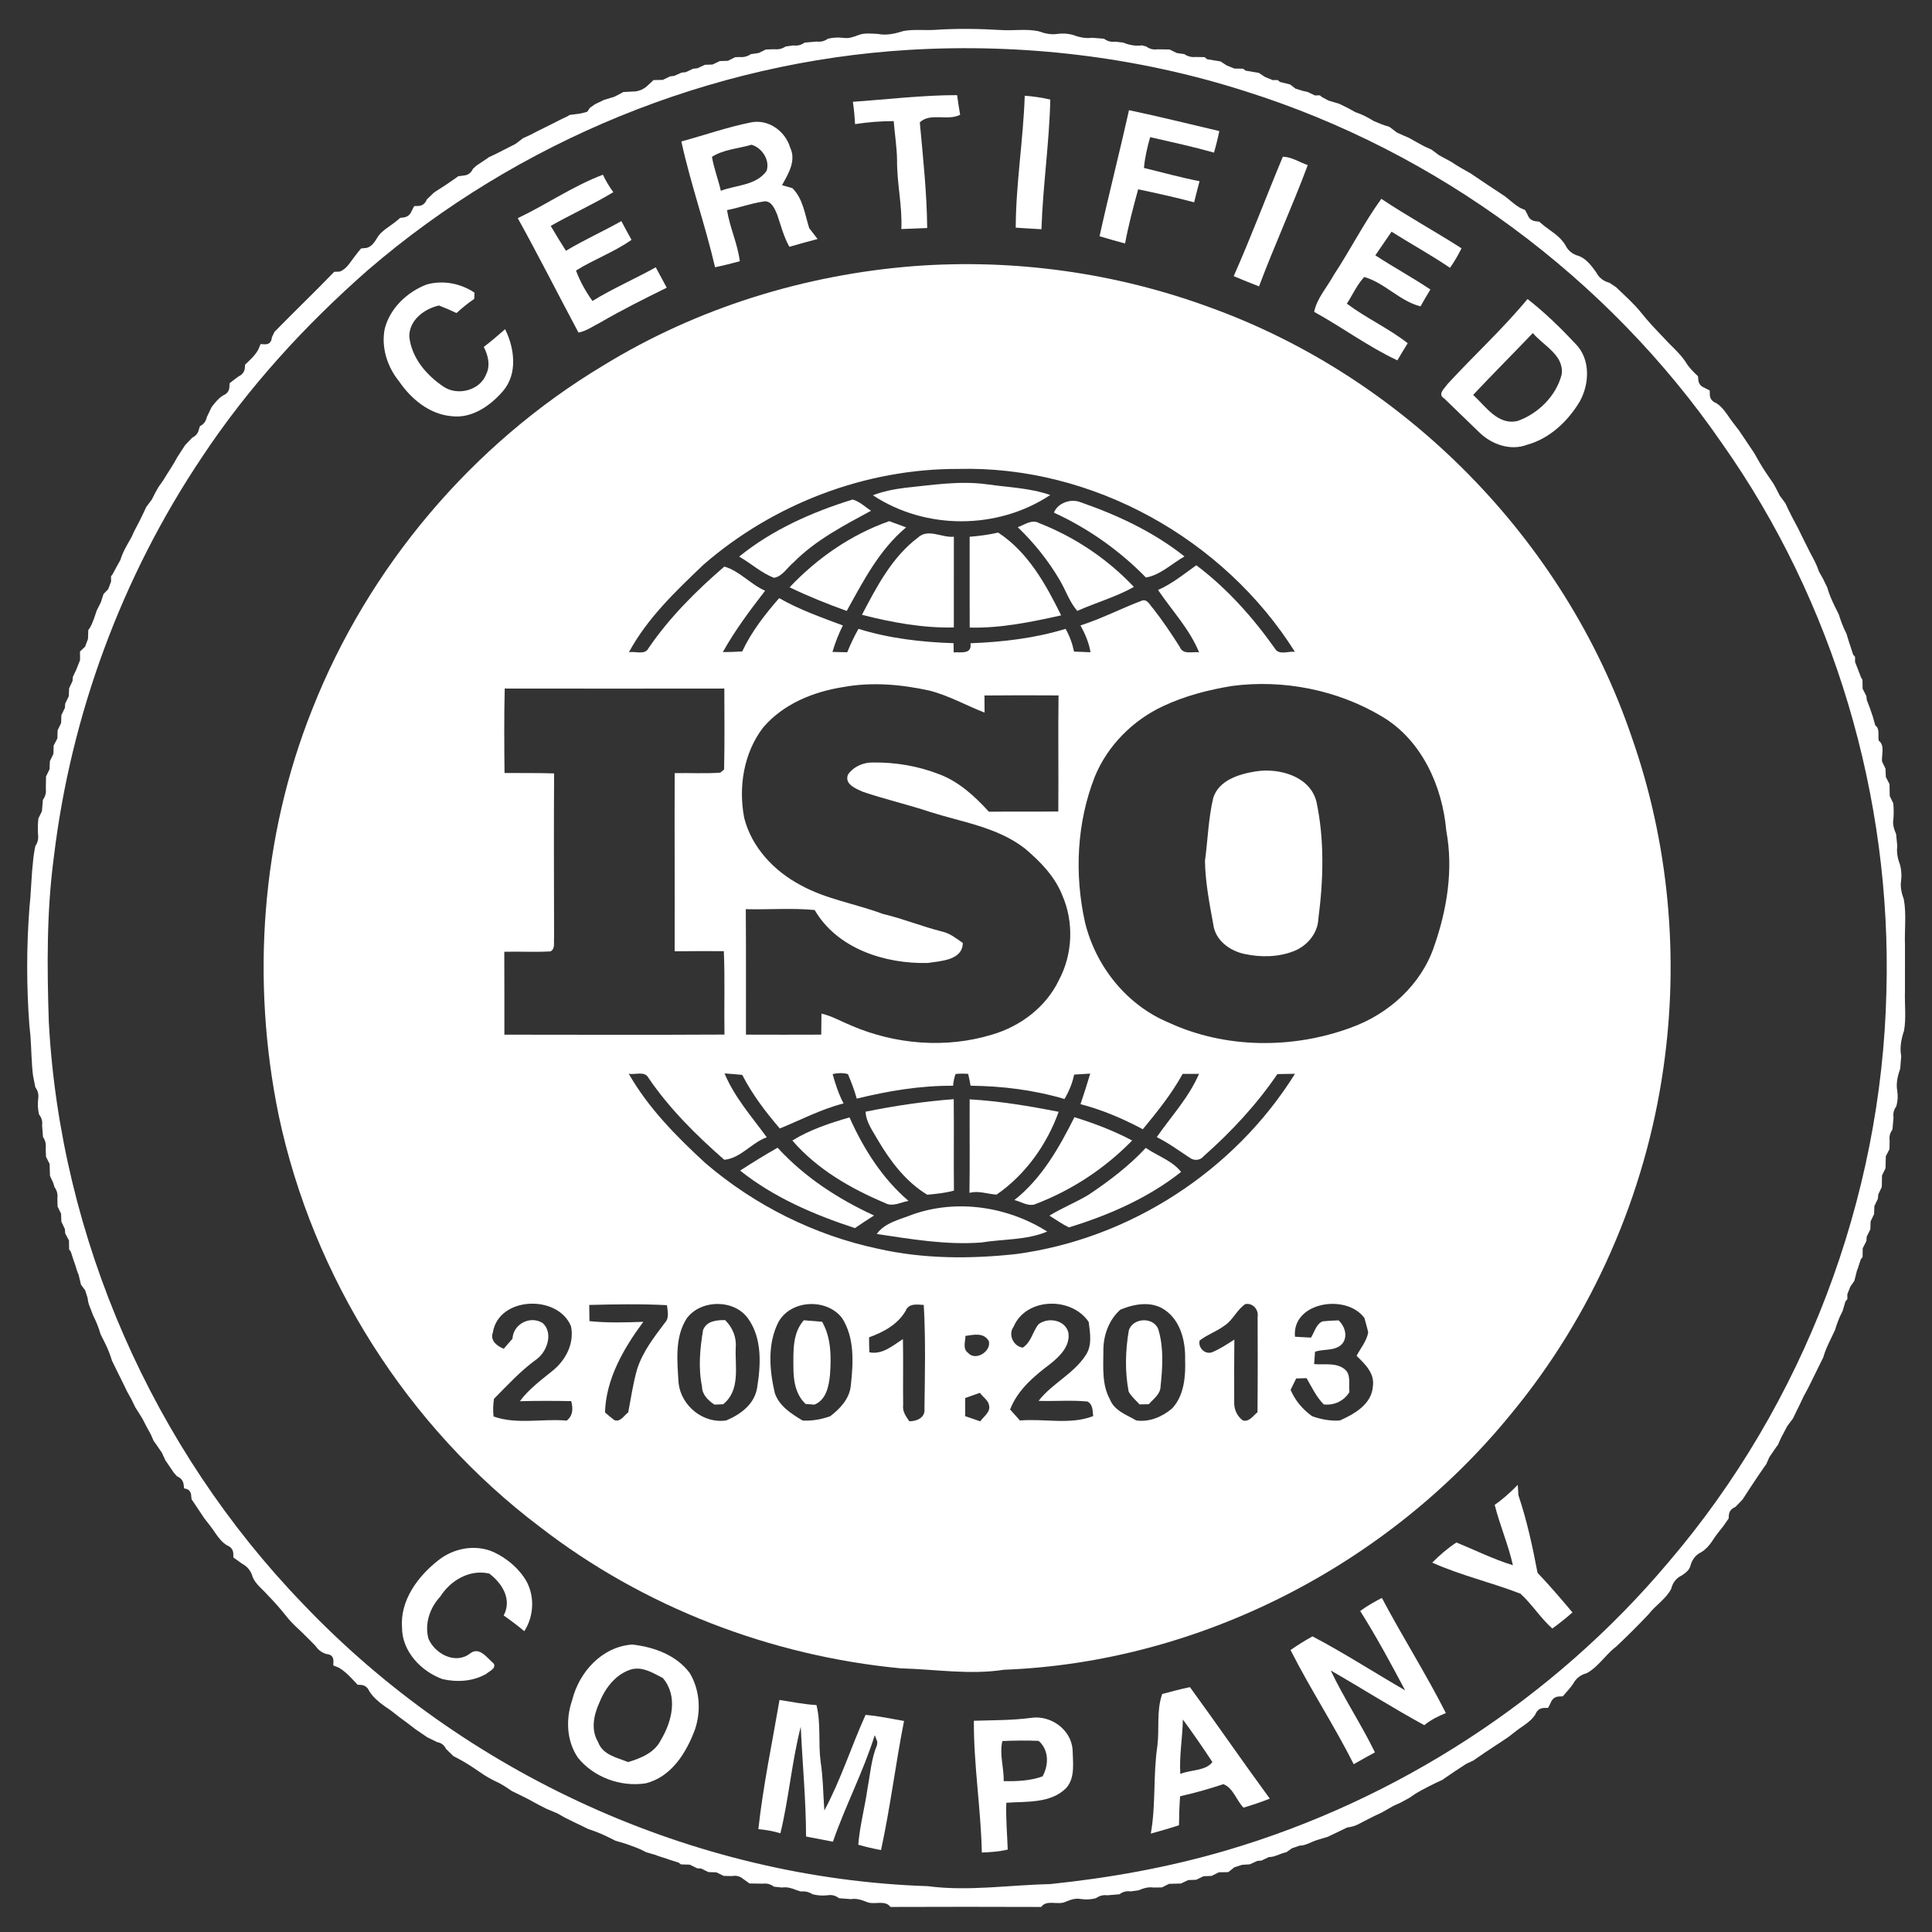 <svg width="57" height="57" viewBox="0 0 57 57" fill="none" xmlns="http://www.w3.org/2000/svg">
<rect x="0" y="0" width="57" height="57" fill="#333333" stroke="none"/>
<g clip-path="url(#clip0_2154_2670)">
<path d="M26.658 0.914C26.965 0.859 27.279 0.9 27.589 0.881C28.23 0.838 28.872 0.847 29.514 0.885C29.887 0.913 30.269 0.843 30.637 0.921C30.817 0.986 31.008 1.031 31.201 1C31.356 0.979 31.509 0.99 31.658 1.03C31.837 1.1 32.027 1.14 32.219 1.114C32.308 1.121 32.485 1.135 32.574 1.143C32.671 1.217 32.781 1.246 32.901 1.229C32.96 1.237 33.079 1.251 33.139 1.257C33.315 1.329 33.503 1.365 33.694 1.339L33.816 1.371C33.914 1.444 34.025 1.472 34.146 1.455C34.235 1.456 34.415 1.459 34.506 1.46C34.559 1.486 34.665 1.538 34.718 1.564C34.775 1.572 34.886 1.589 34.942 1.597C35.043 1.666 35.154 1.694 35.275 1.681C35.342 1.682 35.474 1.685 35.541 1.686C35.558 1.701 35.594 1.731 35.612 1.747C35.712 1.763 35.911 1.795 36.01 1.812C36.02 1.819 36.04 1.832 36.05 1.838L36.194 1.932C36.25 1.955 36.361 2 36.418 2.023C36.482 2.024 36.611 2.026 36.675 2.027C36.693 2.041 36.729 2.069 36.746 2.083C36.845 2.1 37.044 2.135 37.143 2.151C37.153 2.158 37.172 2.171 37.181 2.178L37.323 2.272C37.379 2.295 37.492 2.34 37.549 2.363L37.695 2.362C37.712 2.375 37.746 2.404 37.763 2.418C37.837 2.436 37.988 2.474 38.062 2.492C38.068 2.496 38.08 2.505 38.086 2.51L38.221 2.615C38.28 2.633 38.396 2.668 38.454 2.686L38.575 2.711C38.629 2.737 38.738 2.789 38.792 2.815L38.94 2.813C38.955 2.825 38.984 2.85 38.999 2.862L39.176 2.957C39.187 2.962 39.207 2.97 39.218 2.974C39.291 2.997 39.439 3.041 39.514 3.062C39.525 3.068 39.548 3.079 39.559 3.085L39.748 3.178C39.756 3.182 39.771 3.19 39.779 3.194L39.96 3.293L39.987 3.309L40.016 3.319C40.198 3.38 40.369 3.471 40.532 3.572C40.682 3.637 40.833 3.699 40.991 3.742C40.999 3.747 41.013 3.758 41.02 3.763C41.067 3.801 41.163 3.874 41.212 3.91C41.333 3.964 41.454 4.02 41.578 4.072C41.719 4.152 41.86 4.232 42.004 4.309C42.013 4.314 42.032 4.323 42.041 4.327L42.231 4.412C42.24 4.419 42.26 4.433 42.269 4.44C42.315 4.475 42.409 4.544 42.455 4.579C42.568 4.638 42.68 4.698 42.792 4.761C42.8 4.766 42.815 4.775 42.823 4.779C42.997 4.895 43.178 5 43.362 5.101C43.369 5.105 43.383 5.114 43.39 5.117C43.467 5.169 43.62 5.273 43.697 5.324C43.704 5.329 43.718 5.339 43.724 5.343C43.801 5.394 43.958 5.497 44.034 5.549C44.041 5.554 44.056 5.564 44.063 5.568C44.142 5.62 44.299 5.724 44.378 5.776C44.385 5.781 44.398 5.791 44.404 5.795C44.544 5.902 44.671 6.023 44.821 6.116C44.832 6.122 44.853 6.134 44.865 6.14L44.996 6.197C45.014 6.232 45.05 6.302 45.069 6.337C45.115 6.46 45.204 6.524 45.337 6.531L45.413 6.541C45.515 6.632 45.622 6.717 45.735 6.795C45.74 6.799 45.754 6.808 45.761 6.814C45.926 6.929 46.084 7.064 46.188 7.24C46.264 7.399 46.408 7.51 46.58 7.551C46.805 7.638 46.958 7.847 47.094 8.036C47.171 8.195 47.317 8.3 47.487 8.345C47.536 8.378 47.632 8.442 47.681 8.475C47.687 8.481 47.7 8.492 47.707 8.499C47.949 8.734 48.205 8.957 48.417 9.222C48.626 9.486 48.858 9.73 49.092 9.972C49.294 10.199 49.531 10.393 49.707 10.643C49.711 10.65 49.721 10.663 49.726 10.67C49.821 10.836 49.957 10.971 50.096 11.1L50.103 11.175C50.105 11.306 50.169 11.396 50.294 11.444C50.331 11.464 50.405 11.502 50.442 11.521L50.444 11.626C50.443 11.754 50.507 11.842 50.633 11.893C50.767 11.974 50.865 12.099 50.954 12.225C50.96 12.232 50.969 12.246 50.974 12.251C51.07 12.401 51.182 12.537 51.29 12.679C51.296 12.684 51.305 12.698 51.31 12.705C51.362 12.783 51.466 12.937 51.518 13.014C51.522 13.021 51.531 13.035 51.536 13.041C51.588 13.119 51.692 13.273 51.744 13.351C51.747 13.358 51.755 13.37 51.76 13.377C51.862 13.559 51.965 13.74 52.08 13.914C52.086 13.922 52.095 13.937 52.1 13.944C52.154 14.022 52.259 14.177 52.312 14.255C52.316 14.261 52.324 14.274 52.329 14.28C52.391 14.393 52.451 14.507 52.509 14.624C52.544 14.671 52.614 14.765 52.648 14.812C52.655 14.822 52.668 14.84 52.675 14.849L52.763 15.037C52.768 15.046 52.776 15.063 52.78 15.071L52.879 15.267C52.883 15.275 52.891 15.289 52.895 15.297C52.996 15.483 53.094 15.671 53.184 15.863C53.261 16.013 53.337 16.164 53.411 16.317C53.502 16.485 53.595 16.653 53.656 16.836L53.666 16.864L53.682 16.892L53.783 17.072C53.786 17.08 53.794 17.095 53.798 17.102L53.89 17.291C53.896 17.302 53.906 17.323 53.91 17.333C53.961 17.516 54.035 17.691 54.119 17.862C54.123 17.87 54.13 17.886 54.134 17.893L54.228 18.083C54.234 18.094 54.244 18.115 54.25 18.126C54.305 18.304 54.368 18.48 54.453 18.647C54.459 18.66 54.47 18.683 54.476 18.696C54.498 18.766 54.541 18.906 54.562 18.976C54.568 18.992 54.579 19.024 54.584 19.038C54.606 19.107 54.651 19.244 54.673 19.313C54.688 19.33 54.715 19.363 54.73 19.38V19.53C54.752 19.587 54.796 19.7 54.818 19.756C54.84 19.815 54.887 19.933 54.909 19.992C54.919 20.008 54.94 20.04 54.949 20.056C54.95 20.122 54.952 20.253 54.953 20.319C54.981 20.372 55.035 20.48 55.062 20.533L55.077 20.655C55.098 20.711 55.142 20.823 55.164 20.88C55.185 20.944 55.23 21.073 55.252 21.137C55.254 21.145 55.259 21.162 55.262 21.171C55.278 21.229 55.31 21.343 55.326 21.401C55.471 21.503 55.398 21.701 55.429 21.851C55.616 21.994 55.509 22.264 55.525 22.464C55.55 22.517 55.602 22.624 55.628 22.677C55.63 22.738 55.636 22.861 55.638 22.922C55.665 22.975 55.719 23.081 55.746 23.134C55.748 23.223 55.752 23.398 55.753 23.485C55.779 23.539 55.831 23.646 55.857 23.7C55.873 23.856 55.874 24.013 55.861 24.17C55.831 24.321 55.882 24.469 55.941 24.607C55.95 24.697 55.967 24.874 55.976 24.963C55.949 25.154 55.991 25.343 56.059 25.522C56.098 25.671 56.108 25.823 56.089 25.979C56.058 26.169 56.104 26.358 56.17 26.537C56.249 26.982 56.185 27.442 56.203 27.893C56.203 28.346 56.202 28.798 56.202 29.251C56.19 29.636 56.241 30.024 56.176 30.405C56.095 30.649 56.042 30.904 56.092 31.162C56.084 31.253 56.069 31.435 56.062 31.527C55.99 31.736 55.934 31.956 55.974 32.179C55.999 32.336 55.99 32.489 55.947 32.64C55.874 32.74 55.846 32.851 55.865 32.973C55.856 33.061 55.84 33.238 55.833 33.326C55.76 33.424 55.733 33.534 55.75 33.654C55.749 33.717 55.746 33.841 55.745 33.905C55.718 33.957 55.664 34.062 55.637 34.114C55.634 34.202 55.631 34.378 55.629 34.465C55.604 34.519 55.552 34.626 55.526 34.679C55.524 34.765 55.52 34.935 55.518 35.021C55.492 35.075 55.441 35.184 55.415 35.239L55.403 35.368C55.377 35.421 55.326 35.53 55.3 35.583C55.297 35.643 55.293 35.762 55.291 35.822C55.264 35.875 55.214 35.982 55.188 36.035C55.185 36.094 55.182 36.21 55.181 36.268C55.154 36.322 55.102 36.429 55.074 36.484L55.064 36.614C55.037 36.668 54.983 36.774 54.956 36.827C54.955 36.892 54.952 37.021 54.952 37.086C54.939 37.102 54.912 37.136 54.899 37.153C54.877 37.221 54.834 37.356 54.811 37.424C54.805 37.441 54.792 37.474 54.785 37.49C54.767 37.563 54.731 37.71 54.711 37.784C54.706 37.791 54.694 37.81 54.689 37.818L54.591 37.958C54.569 38.014 54.524 38.127 54.502 38.184L54.503 38.328C54.489 38.345 54.459 38.379 54.446 38.396C54.424 38.466 54.383 38.608 54.363 38.679C54.357 38.69 54.346 38.712 54.341 38.723C54.254 38.889 54.191 39.065 54.137 39.245C54.131 39.255 54.121 39.277 54.116 39.288C54.004 39.534 53.869 39.772 53.796 40.035C53.792 40.045 53.781 40.067 53.776 40.078L53.684 40.266C53.681 40.273 53.673 40.289 53.668 40.297L53.572 40.493C53.569 40.501 53.56 40.517 53.556 40.525L53.46 40.719C53.457 40.727 53.449 40.743 53.445 40.751L53.348 40.946C53.344 40.954 53.336 40.969 53.332 40.977L53.233 41.16L53.219 41.183L53.208 41.207L53.118 41.397C53.115 41.404 53.108 41.419 53.104 41.428L53.008 41.622C53.004 41.631 52.996 41.647 52.992 41.655L52.901 41.844C52.895 41.854 52.881 41.87 52.875 41.88C52.839 41.927 52.769 42.022 52.733 42.069C52.672 42.18 52.612 42.293 52.554 42.407C52.549 42.416 52.541 42.436 52.536 42.445L52.452 42.633C52.444 42.642 52.427 42.663 52.419 42.673C52.367 42.748 52.264 42.897 52.214 42.971C52.208 42.98 52.199 43.001 52.193 43.01L52.111 43.196C52.103 43.206 52.087 43.228 52.08 43.238C52.029 43.312 51.927 43.46 51.876 43.533C51.872 43.541 51.862 43.556 51.857 43.562C51.805 43.641 51.701 43.795 51.65 43.873C51.646 43.88 51.635 43.894 51.631 43.902C51.58 43.981 51.477 44.138 51.426 44.217C51.422 44.224 51.414 44.236 51.409 44.242C51.356 44.297 51.252 44.406 51.2 44.46C51.075 44.51 51.011 44.597 51.005 44.723L51.001 44.799C50.965 44.85 50.893 44.954 50.857 45.006C50.852 45.011 50.844 45.025 50.839 45.031C50.728 45.17 50.616 45.308 50.521 45.458C50.517 45.465 50.507 45.48 50.502 45.486C50.419 45.608 50.316 45.721 50.188 45.797C50.025 45.871 49.919 46.021 49.874 46.191C49.841 46.324 49.728 46.408 49.62 46.479C49.456 46.554 49.347 46.7 49.306 46.874C49.154 47.175 48.843 47.359 48.639 47.625C48.328 47.955 48.006 48.276 47.676 48.585C47.365 48.82 47.154 49.182 46.809 49.366C46.636 49.409 46.494 49.52 46.412 49.678C46.322 49.81 46.211 49.926 46.107 50.047L46.019 50.051C45.886 50.05 45.797 50.113 45.749 50.24C45.73 50.277 45.693 50.351 45.674 50.387L45.567 50.39C45.44 50.389 45.35 50.451 45.299 50.577C45.22 50.711 45.093 50.809 44.97 50.899C44.963 50.903 44.951 50.913 44.944 50.917C44.796 51.014 44.659 51.125 44.52 51.233C44.513 51.238 44.501 51.248 44.494 51.253C44.415 51.305 44.257 51.41 44.178 51.463C44.171 51.468 44.158 51.475 44.151 51.48C44.072 51.532 43.916 51.636 43.837 51.688C43.83 51.692 43.816 51.701 43.809 51.706C43.735 51.757 43.587 51.86 43.512 51.91C43.502 51.918 43.481 51.933 43.471 51.94L43.285 52.027C43.276 52.031 43.258 52.041 43.249 52.045C43.17 52.097 43.012 52.201 42.933 52.253C42.926 52.258 42.912 52.267 42.905 52.271C42.831 52.322 42.681 52.424 42.607 52.474C42.597 52.482 42.576 52.498 42.566 52.506L42.381 52.592C42.371 52.596 42.355 52.605 42.345 52.609L42.151 52.706C42.143 52.711 42.127 52.719 42.119 52.722C42.005 52.781 41.893 52.842 41.782 52.906C41.732 52.94 41.633 53.007 41.583 53.041C41.575 53.045 41.559 53.054 41.551 53.059L41.37 53.157C41.359 53.164 41.334 53.176 41.323 53.183L41.135 53.268C41.126 53.273 41.106 53.284 41.095 53.288C40.984 53.349 40.874 53.411 40.764 53.476C40.707 53.503 40.592 53.557 40.535 53.584C40.479 53.613 40.366 53.67 40.309 53.699C40.253 53.728 40.141 53.787 40.084 53.816C39.979 53.87 39.867 53.903 39.748 53.916C39.671 53.953 39.518 54.026 39.441 54.064C39.434 54.067 39.417 54.075 39.409 54.079L39.22 54.169C39.208 54.175 39.184 54.187 39.171 54.192C39.101 54.214 38.96 54.256 38.889 54.277C38.875 54.282 38.846 54.291 38.832 54.295C38.67 54.349 38.52 54.451 38.344 54.452C38.288 54.472 38.173 54.51 38.116 54.53L37.973 54.631C37.965 54.636 37.952 54.645 37.945 54.649C37.77 54.68 37.614 54.793 37.435 54.789C37.381 54.815 37.274 54.866 37.22 54.892L37.094 54.903C37.039 54.928 36.929 54.978 36.875 55.003C36.817 55.006 36.703 55.014 36.645 55.018C36.587 55.037 36.472 55.075 36.414 55.093L36.283 55.198C36.273 55.208 36.25 55.225 36.239 55.234C36.17 55.236 36.029 55.237 35.961 55.238C35.906 55.264 35.8 55.318 35.746 55.345C35.687 55.348 35.567 55.353 35.507 55.355C35.453 55.382 35.345 55.434 35.292 55.459C35.233 55.462 35.115 55.466 35.057 55.468C35.002 55.493 34.895 55.545 34.841 55.57C34.754 55.572 34.578 55.577 34.491 55.579C34.438 55.605 34.333 55.658 34.279 55.685C34.217 55.685 34.093 55.687 34.029 55.688C33.876 55.664 33.727 55.712 33.589 55.771C33.531 55.778 33.414 55.794 33.355 55.802C33.235 55.785 33.126 55.813 33.028 55.887C32.939 55.895 32.76 55.909 32.67 55.917C32.547 55.901 32.435 55.93 32.334 56.003C32.187 56.042 32.035 56.048 31.881 56.026C31.727 55.996 31.579 56.05 31.44 56.108C31.215 56.219 30.88 56.031 30.718 56.261C29.235 56.256 27.752 56.255 26.27 56.261C26.111 56.036 25.781 56.217 25.56 56.109C25.416 56.051 25.263 56.003 25.107 56.03C25.019 56.023 24.843 56.011 24.754 56.004C24.657 55.927 24.548 55.897 24.428 55.915C24.272 55.934 24.12 55.924 23.971 55.886C23.867 55.818 23.755 55.792 23.634 55.806L23.509 55.768C23.369 55.71 23.222 55.663 23.071 55.688C23.012 55.682 22.894 55.669 22.835 55.663C22.736 55.588 22.626 55.559 22.505 55.574C22.408 55.572 22.212 55.57 22.114 55.568C22.101 55.559 22.075 55.541 22.063 55.532L21.927 55.435C21.831 55.354 21.721 55.326 21.598 55.35C21.537 55.349 21.413 55.346 21.351 55.345C21.298 55.318 21.192 55.266 21.137 55.24C21.079 55.238 20.961 55.234 20.901 55.232C20.848 55.206 20.74 55.153 20.686 55.127L20.567 55.12C20.513 55.093 20.405 55.039 20.351 55.013C20.286 55.011 20.154 55.007 20.089 55.005C20.072 54.993 20.038 54.965 20.02 54.952C19.951 54.931 19.813 54.886 19.744 54.865C19.728 54.859 19.696 54.848 19.682 54.842C19.613 54.821 19.476 54.776 19.408 54.754C19.391 54.747 19.359 54.734 19.342 54.727C19.272 54.707 19.131 54.665 19.061 54.645C19.049 54.639 19.025 54.627 19.014 54.621C18.85 54.53 18.671 54.475 18.498 54.41C18.483 54.405 18.454 54.395 18.439 54.39C18.369 54.37 18.228 54.328 18.158 54.307C18.145 54.301 18.12 54.289 18.108 54.282L17.92 54.189C17.912 54.186 17.895 54.178 17.887 54.173C17.716 54.092 17.541 54.021 17.36 53.964C17.35 53.96 17.33 53.95 17.318 53.944L17.131 53.852C17.123 53.849 17.106 53.841 17.098 53.837L16.901 53.742C16.893 53.738 16.877 53.73 16.869 53.726L16.675 53.63C16.667 53.625 16.652 53.617 16.644 53.613L16.465 53.512L16.437 53.495L16.407 53.485C16.332 53.453 16.184 53.391 16.109 53.359C16.054 53.33 15.941 53.272 15.884 53.243C15.772 53.182 15.661 53.122 15.549 53.062C15.541 53.059 15.525 53.051 15.517 53.046L15.322 52.949C15.313 52.945 15.296 52.936 15.287 52.932L15.1 52.841C15.09 52.834 15.07 52.82 15.06 52.813C14.955 52.739 14.847 52.671 14.735 52.609C14.588 52.542 14.443 52.469 14.308 52.383C14.301 52.38 14.287 52.37 14.28 52.366C14.203 52.314 14.049 52.21 13.972 52.158C13.964 52.154 13.951 52.145 13.944 52.139C13.768 52.021 13.585 51.917 13.397 51.821C13.391 51.818 13.378 51.81 13.371 51.805C13.319 51.755 13.214 51.652 13.161 51.601C13.108 51.488 13.02 51.42 12.897 51.398C12.825 51.363 12.681 51.292 12.61 51.257C12.603 51.253 12.591 51.245 12.584 51.241C12.506 51.188 12.35 51.081 12.273 51.028C12.266 51.023 12.254 51.014 12.247 51.01C12.105 50.901 11.966 50.791 11.822 50.69C11.815 50.685 11.802 50.675 11.796 50.671C11.656 50.56 11.517 50.448 11.368 50.352C11.361 50.347 11.348 50.337 11.341 50.333C11.171 50.213 11.01 50.074 10.897 49.899C10.845 49.776 10.756 49.712 10.629 49.709L10.549 49.704C10.385 49.529 10.226 49.344 10.022 49.217C10.01 49.21 9.987 49.198 9.975 49.192L9.833 49.135L9.837 49.013C9.84 48.879 9.768 48.808 9.623 48.797C9.493 48.757 9.387 48.677 9.307 48.558C9.3 48.553 9.287 48.539 9.282 48.533C9.179 48.426 9.074 48.321 8.967 48.217C8.962 48.211 8.949 48.2 8.944 48.193C8.775 48.033 8.601 47.879 8.457 47.696C8.282 47.474 8.096 47.262 7.898 47.061C7.748 46.886 7.543 46.744 7.454 46.527C7.411 46.356 7.299 46.216 7.144 46.135C7.057 46.074 6.971 46.012 6.885 45.95L6.884 45.856C6.884 45.728 6.82 45.64 6.695 45.591C6.56 45.51 6.462 45.383 6.372 45.258C6.368 45.251 6.359 45.239 6.354 45.232C6.258 45.083 6.145 44.946 6.037 44.807C6.033 44.8 6.023 44.787 6.018 44.78C5.966 44.702 5.861 44.545 5.809 44.467C5.804 44.459 5.794 44.445 5.79 44.438C5.756 44.386 5.687 44.285 5.652 44.234L5.643 44.15C5.639 44.005 5.569 43.926 5.431 43.914L5.42 43.816C5.409 43.693 5.343 43.605 5.222 43.555L5.132 43.454C5.128 43.447 5.118 43.435 5.113 43.428C5.062 43.352 4.959 43.201 4.908 43.125C4.9 43.115 4.886 43.095 4.879 43.084L4.793 42.896C4.788 42.886 4.779 42.867 4.775 42.858C4.724 42.784 4.621 42.635 4.57 42.56C4.562 42.55 4.545 42.529 4.536 42.519L4.455 42.331C4.449 42.32 4.44 42.301 4.434 42.291C4.356 42.15 4.277 42.01 4.207 41.864C4.14 41.753 4.072 41.643 4.001 41.535C3.997 41.528 3.989 41.512 3.984 41.505L3.895 41.321L3.883 41.296L3.871 41.273L3.773 41.096C3.767 41.085 3.754 41.062 3.748 41.052L3.658 40.864C3.654 40.856 3.646 40.84 3.642 40.832L3.546 40.636C3.542 40.628 3.534 40.611 3.529 40.604L3.433 40.41C3.43 40.402 3.422 40.386 3.417 40.377L3.326 40.19C3.32 40.18 3.31 40.158 3.305 40.148C3.25 39.966 3.181 39.789 3.095 39.62C3.092 39.612 3.084 39.596 3.08 39.589L2.986 39.401C2.982 39.39 2.97 39.368 2.965 39.357C2.913 39.177 2.845 39.002 2.76 38.836C2.756 38.827 2.745 38.806 2.741 38.796C2.688 38.63 2.595 38.474 2.586 38.298C2.568 38.24 2.53 38.125 2.512 38.067L2.409 37.929C2.405 37.923 2.395 37.91 2.39 37.903C2.372 37.829 2.336 37.68 2.318 37.605C2.31 37.588 2.295 37.553 2.288 37.536C2.266 37.468 2.223 37.333 2.201 37.264C2.194 37.248 2.183 37.217 2.177 37.202C2.156 37.133 2.112 36.996 2.089 36.928C2.077 36.911 2.052 36.877 2.039 36.86C2.038 36.796 2.036 36.666 2.035 36.6C2.007 36.547 1.952 36.442 1.924 36.389L1.914 36.26C1.888 36.206 1.836 36.097 1.81 36.043C1.808 35.985 1.804 35.868 1.802 35.809C1.776 35.756 1.724 35.649 1.698 35.595C1.697 35.533 1.694 35.41 1.693 35.349C1.708 35.229 1.679 35.12 1.607 35.022L1.573 34.906C1.548 34.852 1.499 34.743 1.474 34.689C1.47 34.602 1.466 34.427 1.464 34.34C1.436 34.287 1.383 34.18 1.357 34.127C1.355 34.065 1.35 33.94 1.348 33.877C1.364 33.755 1.337 33.644 1.268 33.542C1.261 33.457 1.248 33.287 1.242 33.202C1.259 33.082 1.228 32.974 1.151 32.879C1.115 32.725 1.107 32.566 1.128 32.407C1.145 32.286 1.116 32.175 1.042 32.077C1.025 31.992 0.992 31.822 0.975 31.737C0.927 31.349 0.927 30.958 0.899 30.568C0.891 30.49 0.875 30.333 0.867 30.255C0.78 29.099 0.78 27.932 0.869 26.776C0.875 26.696 0.89 26.537 0.898 26.456C0.923 26.112 0.935 25.767 0.974 25.424C0.987 25.27 1.01 25.116 1.042 24.964C1.112 24.86 1.139 24.746 1.122 24.624C1.112 24.465 1.115 24.305 1.132 24.147C1.159 24.094 1.211 23.988 1.237 23.935C1.244 23.851 1.258 23.683 1.265 23.599C1.338 23.498 1.366 23.389 1.352 23.268C1.354 23.177 1.357 22.999 1.358 22.908C1.384 22.855 1.436 22.748 1.462 22.694C1.465 22.634 1.469 22.514 1.472 22.454C1.498 22.401 1.551 22.295 1.577 22.241C1.578 22.181 1.581 22.06 1.582 21.998C1.61 21.947 1.665 21.841 1.692 21.788C1.694 21.728 1.698 21.606 1.7 21.545C1.725 21.492 1.777 21.386 1.803 21.332C1.804 21.274 1.809 21.158 1.811 21.099C1.837 21.045 1.889 20.937 1.915 20.883L1.924 20.756C1.95 20.703 2.003 20.596 2.029 20.543C2.032 20.484 2.037 20.366 2.039 20.308C2.065 20.253 2.115 20.145 2.14 20.091L2.15 19.968C2.175 19.914 2.227 19.807 2.252 19.753C2.279 19.684 2.334 19.544 2.362 19.474C2.361 19.41 2.361 19.285 2.36 19.222C2.398 19.185 2.474 19.113 2.511 19.077C2.533 19.02 2.575 18.906 2.596 18.85C2.598 18.784 2.603 18.653 2.605 18.587C2.615 18.573 2.637 18.545 2.647 18.53C2.743 18.369 2.793 18.189 2.853 18.013C2.858 18.003 2.869 17.982 2.874 17.971L2.968 17.785C2.972 17.775 2.98 17.756 2.984 17.745C3.001 17.691 3.036 17.583 3.053 17.527C3.088 17.491 3.157 17.419 3.192 17.383C3.214 17.325 3.257 17.211 3.278 17.154L3.275 17.003C3.286 16.988 3.31 16.959 3.321 16.944L3.416 16.766C3.421 16.758 3.43 16.741 3.434 16.733L3.534 16.553L3.549 16.526L3.559 16.498C3.629 16.272 3.754 16.072 3.869 15.867C3.873 15.859 3.882 15.841 3.887 15.832L3.975 15.641C3.982 15.63 3.994 15.606 4 15.595L4.096 15.412C4.101 15.402 4.11 15.387 4.114 15.378L4.208 15.185C4.213 15.176 4.221 15.159 4.224 15.152L4.313 14.961C4.32 14.951 4.333 14.935 4.339 14.925C4.374 14.878 4.445 14.784 4.48 14.737C4.536 14.621 4.596 14.507 4.659 14.397C4.664 14.39 4.672 14.376 4.676 14.369C4.711 14.319 4.783 14.218 4.818 14.167C4.952 13.941 5.106 13.727 5.228 13.493C5.233 13.487 5.241 13.473 5.245 13.466C5.296 13.388 5.398 13.231 5.449 13.152C5.454 13.145 5.463 13.133 5.467 13.126C5.518 13.073 5.62 12.967 5.671 12.913C5.783 12.859 5.851 12.771 5.873 12.649L5.9 12.573C6.009 12.518 6.076 12.43 6.1 12.31C6.135 12.238 6.205 12.092 6.239 12.018C6.243 12.013 6.251 12 6.256 11.994C6.348 11.873 6.447 11.751 6.579 11.668C6.704 11.617 6.767 11.528 6.769 11.401L6.773 11.308C6.859 11.239 6.947 11.171 7.036 11.106C7.156 11.051 7.22 10.962 7.225 10.836L7.231 10.758C7.365 10.63 7.508 10.504 7.604 10.342C7.611 10.33 7.623 10.307 7.629 10.295L7.687 10.152L7.808 10.158C7.938 10.163 8.009 10.094 8.022 9.95C8.041 9.909 8.079 9.829 8.099 9.79C8.68 9.194 9.283 8.619 9.861 8.019L9.965 8.016L10.016 8.014C10.219 7.947 10.326 7.743 10.45 7.585C10.515 7.499 10.583 7.414 10.652 7.331L10.746 7.32C10.931 7.324 11.044 7.161 11.127 7.017C11.206 6.885 11.329 6.787 11.455 6.7C11.462 6.695 11.476 6.685 11.483 6.68C11.595 6.604 11.703 6.52 11.805 6.429L11.876 6.419C12.007 6.411 12.097 6.347 12.145 6.224C12.164 6.189 12.202 6.116 12.22 6.08L12.327 6.077C12.454 6.076 12.542 6.011 12.592 5.885C12.646 5.833 12.753 5.731 12.806 5.679C12.813 5.674 12.825 5.667 12.832 5.662C12.911 5.611 13.069 5.508 13.149 5.457C13.155 5.453 13.169 5.444 13.176 5.439C13.25 5.389 13.4 5.286 13.474 5.234C13.485 5.226 13.506 5.208 13.517 5.2L13.688 5.178C13.811 5.166 13.9 5.1 13.953 4.981L14.052 4.891C14.059 4.887 14.072 4.878 14.077 4.873C14.153 4.822 14.306 4.719 14.382 4.669C14.392 4.662 14.412 4.647 14.422 4.639L14.609 4.551C14.617 4.546 14.634 4.539 14.643 4.534L14.836 4.436C14.844 4.432 14.86 4.423 14.868 4.42C14.982 4.361 15.097 4.302 15.211 4.245C15.258 4.209 15.354 4.136 15.402 4.1C15.41 4.094 15.427 4.081 15.436 4.075L15.616 3.993C15.629 3.986 15.655 3.973 15.669 3.967L15.853 3.872C15.861 3.868 15.878 3.859 15.886 3.856L16.078 3.76C16.087 3.756 16.105 3.747 16.112 3.743L16.305 3.647C16.313 3.642 16.328 3.634 16.336 3.631L16.523 3.537C16.535 3.53 16.559 3.518 16.572 3.512L16.745 3.43C16.761 3.421 16.791 3.402 16.807 3.391L16.964 3.371C17.088 3.359 17.209 3.335 17.327 3.296C17.347 3.268 17.384 3.212 17.402 3.183L17.548 3.079C17.556 3.076 17.57 3.068 17.576 3.064L17.77 2.972C17.781 2.966 17.804 2.955 17.816 2.949C17.89 2.928 18.036 2.883 18.109 2.86C18.119 2.857 18.14 2.848 18.149 2.843L18.331 2.748C18.344 2.739 18.373 2.723 18.387 2.716C18.456 2.711 18.596 2.703 18.665 2.7C18.84 2.706 19.009 2.628 19.13 2.503L19.239 2.402C19.249 2.392 19.27 2.372 19.28 2.363C19.349 2.362 19.486 2.358 19.555 2.357C19.608 2.331 19.717 2.279 19.771 2.253L19.892 2.239C19.946 2.215 20.057 2.166 20.111 2.142L20.234 2.129C20.288 2.103 20.397 2.052 20.451 2.027L20.576 2.014C20.631 1.989 20.74 1.937 20.796 1.912C20.852 1.91 20.965 1.906 21.022 1.904C21.075 1.879 21.183 1.828 21.236 1.802C21.296 1.8 21.416 1.797 21.476 1.794C21.529 1.768 21.635 1.715 21.689 1.688L21.824 1.682C21.943 1.694 22.053 1.666 22.153 1.597C22.211 1.589 22.325 1.573 22.383 1.564C22.436 1.538 22.543 1.486 22.597 1.46C22.658 1.458 22.782 1.454 22.845 1.452C22.966 1.467 23.078 1.439 23.18 1.371C23.237 1.364 23.351 1.348 23.409 1.34C23.529 1.357 23.639 1.33 23.739 1.257C23.826 1.25 24.001 1.234 24.089 1.226C24.21 1.243 24.323 1.216 24.425 1.143C24.574 1.107 24.726 1.098 24.882 1.117C25.037 1.142 25.187 1.091 25.33 1.033C25.511 0.965 25.711 0.993 25.901 1.001C26.158 1.053 26.414 0.992 26.658 0.914ZM26.825 1.471C20.979 1.821 15.287 4.152 10.853 7.969C8.999 9.596 7.319 11.432 5.956 13.492C3.597 17.01 2.09 21.09 1.588 25.293C1.373 26.903 1.387 28.531 1.44 30.151C1.782 36.526 4.509 42.732 8.942 47.323C13.706 52.329 20.453 55.419 27.373 55.648C28.573 55.806 29.775 55.612 30.975 55.587C32.733 55.406 34.48 55.093 36.177 54.594C41.23 53.109 45.837 50.117 49.226 46.089C53.212 41.429 55.516 35.374 55.655 29.248C55.814 23.526 54.108 17.757 50.8 13.074C47.434 8.19 42.405 4.475 36.743 2.693C33.552 1.671 30.167 1.273 26.825 1.471Z" fill="white"/>
<path d="M25.163 3.003C26.188 2.933 27.208 2.806 28.238 2.807C28.265 3.001 28.292 3.194 28.327 3.386C27.955 3.578 27.448 3.313 27.137 3.61C27.232 4.646 27.345 5.684 27.355 6.726C27.1 6.737 26.846 6.749 26.592 6.758C26.625 6.075 26.459 5.405 26.466 4.723C26.46 4.338 26.397 3.956 26.367 3.573C25.985 3.573 25.605 3.604 25.227 3.662C25.215 3.441 25.194 3.221 25.163 3.003Z" fill="white"/>
<path d="M30.233 2.824C30.487 2.843 30.739 2.88 30.987 2.937C30.958 4.217 30.767 5.486 30.726 6.763C30.473 6.75 30.22 6.733 29.967 6.717C29.972 5.414 30.19 4.125 30.233 2.824Z" fill="white"/>
<path d="M33.309 3.251C34.2 3.438 35.085 3.659 35.973 3.867C35.93 4.081 35.877 4.294 35.816 4.503C35.195 4.327 34.563 4.19 33.933 4.046C33.848 4.344 33.777 4.647 33.75 4.955C34.296 5.087 34.838 5.239 35.39 5.346C35.336 5.553 35.281 5.761 35.231 5.969C34.684 5.823 34.132 5.702 33.579 5.585C33.435 6.114 33.293 6.644 33.193 7.184C32.941 7.115 32.69 7.046 32.44 6.97C32.715 5.727 33.032 4.493 33.309 3.251Z" fill="white"/>
<path d="M20.102 4.173C20.784 3.989 21.454 3.752 22.147 3.613C22.665 3.503 23.164 3.863 23.311 4.351C23.499 4.741 23.258 5.128 23.072 5.463C23.148 5.484 23.301 5.528 23.378 5.551C23.695 5.867 23.745 6.324 23.874 6.731C23.957 6.837 24.039 6.943 24.121 7.051C23.843 7.126 23.565 7.201 23.289 7.281C23.122 6.984 23.039 6.654 22.93 6.334C22.856 6.154 22.749 5.887 22.504 5.949C22.146 6.002 21.805 6.131 21.449 6.199C21.531 6.713 21.762 7.19 21.827 7.707C21.584 7.772 21.343 7.834 21.097 7.885C20.807 6.637 20.375 5.424 20.102 4.173ZM21.005 4.627C21.063 4.969 21.19 5.293 21.267 5.629C21.72 5.457 22.312 5.473 22.617 5.042C22.723 4.721 22.478 4.357 22.173 4.271C21.785 4.383 21.347 4.408 21.005 4.627Z" fill="white"/>
<path d="M37.848 4.623C38.11 4.631 38.339 4.787 38.583 4.871C38.134 6.075 37.597 7.245 37.145 8.449C36.894 8.354 36.645 8.251 36.398 8.147C36.913 6.986 37.358 5.795 37.848 4.623Z" fill="white"/>
<path d="M15.276 6.437C16.125 6.033 16.907 5.487 17.788 5.155C17.873 5.337 17.978 5.508 18.094 5.67C17.495 6.032 16.856 6.32 16.248 6.665C16.392 6.913 16.543 7.157 16.697 7.399C17.227 7.08 17.794 6.827 18.332 6.523C18.43 6.708 18.529 6.893 18.632 7.076C18.12 7.437 17.523 7.651 16.994 7.982C17.112 8.303 17.281 8.602 17.479 8.88C18.08 8.51 18.73 8.229 19.347 7.886C19.456 8.087 19.564 8.287 19.671 8.488C19.005 8.817 18.339 9.148 17.698 9.522C17.493 9.626 17.297 9.768 17.067 9.812C16.467 8.689 15.893 7.551 15.276 6.437Z" fill="white"/>
<path d="M39.347 8.119C39.835 7.38 40.234 6.584 40.753 5.866C41.524 6.38 42.34 6.826 43.12 7.326C43.02 7.525 42.908 7.72 42.779 7.902C42.221 7.52 41.625 7.197 41.055 6.836C40.895 7.067 40.737 7.3 40.577 7.533C41.11 7.882 41.671 8.186 42.201 8.541C42.101 8.705 42.004 8.871 41.909 9.039C41.294 8.883 40.852 8.343 40.249 8.172C40.035 8.402 39.907 8.698 39.736 8.959C40.309 9.387 40.968 9.686 41.532 10.126C41.428 10.293 41.326 10.463 41.226 10.632C40.369 10.229 39.601 9.658 38.772 9.201C38.855 8.792 39.153 8.478 39.347 8.119Z" fill="white"/>
<path d="M26.98 7.85C29.922 7.631 32.915 8.046 35.685 9.065C41.453 11.141 46.161 15.931 48.135 21.73C49.235 24.851 49.548 28.242 49.075 31.515C48.546 35.236 46.983 38.809 44.587 41.708C40.958 46.17 35.389 49.043 29.622 49.263C28.606 49.42 27.587 49.248 26.57 49.221C22.729 48.853 18.985 47.414 15.931 45.05C12.015 42.094 9.232 37.691 8.219 32.893C7.407 28.926 7.703 24.709 9.208 20.937C10.861 16.737 13.926 13.104 17.8 10.782C20.566 9.085 23.747 8.1 26.98 7.85ZM20.756 16.659C19.937 17.441 19.097 18.238 18.554 19.245C18.736 19.201 19.024 19.341 19.134 19.122C19.754 18.214 20.54 17.431 21.37 16.716C21.81 16.838 22.145 17.242 22.573 17.428C22.125 18.01 21.683 18.596 21.326 19.239C21.516 19.238 21.707 19.233 21.898 19.219C22.168 18.639 22.571 18.126 22.988 17.646C23.581 17.987 24.229 18.213 24.867 18.453C24.741 18.703 24.639 18.965 24.56 19.234C24.669 19.236 24.888 19.242 24.996 19.244C25.093 19.007 25.201 18.775 25.328 18.553C26.234 18.836 27.189 18.945 28.133 18.976C28.135 19.044 28.136 19.18 28.137 19.247C28.357 19.233 28.68 19.314 28.632 18.978C29.577 18.942 30.531 18.831 31.438 18.553C31.557 18.761 31.639 18.989 31.687 19.224C31.85 19.23 32.011 19.237 32.174 19.243C32.127 18.961 32.013 18.7 31.878 18.452C32.501 18.254 33.082 17.949 33.691 17.72C33.854 17.664 33.923 17.857 34.016 17.947C34.3 18.311 34.56 18.695 34.807 19.086C34.898 19.328 35.186 19.217 35.377 19.246C35.096 18.557 34.576 18.014 34.166 17.406C34.581 17.224 34.93 16.937 35.295 16.677C36.198 17.355 36.962 18.213 37.614 19.133C37.737 19.346 38.015 19.2 38.205 19.233C36.107 15.896 32.232 13.731 28.271 13.835C25.533 13.825 22.818 14.867 20.756 16.659ZM24.886 20.269C24 20.406 23.101 20.77 22.511 21.469C21.94 22.216 21.782 23.218 21.956 24.129C22.175 25.002 22.841 25.701 23.622 26.115C24.381 26.534 25.25 26.664 26.055 26.966C26.647 27.105 27.21 27.338 27.8 27.485C28.03 27.538 28.217 27.687 28.406 27.821C28.395 28.337 27.755 28.35 27.372 28.411C26.113 28.441 24.702 27.993 24.035 26.848C23.361 26.784 22.68 26.841 22.003 26.823C22.013 28.058 22.006 29.291 22.008 30.525C22.747 30.531 23.488 30.525 24.229 30.525C24.23 30.318 24.233 30.111 24.236 29.904C24.544 29.975 24.819 30.137 25.11 30.255C26.409 30.817 27.911 30.94 29.27 30.524C30.101 30.282 30.859 29.713 31.237 28.924C31.648 28.16 31.688 27.213 31.343 26.418C31.121 25.855 30.688 25.413 30.233 25.03C29.428 24.405 28.391 24.257 27.446 23.957C26.786 23.736 26.105 23.582 25.448 23.357C25.247 23.265 24.907 23.135 25.018 22.853C25.185 22.612 25.483 22.485 25.773 22.496C26.427 22.489 27.087 22.601 27.698 22.838C28.286 23.056 28.759 23.491 29.175 23.948C29.858 23.939 30.54 23.951 31.223 23.941C31.233 22.8 31.215 21.658 31.23 20.517C30.501 20.511 29.773 20.513 29.045 20.519C29.045 20.687 29.046 20.856 29.048 21.024C28.502 20.812 27.989 20.519 27.419 20.374C26.59 20.192 25.726 20.116 24.886 20.269ZM36.34 20.239C35.648 20.354 34.963 20.53 34.327 20.828C33.427 21.244 32.675 21.997 32.299 22.917C31.766 24.275 31.696 25.795 32.011 27.212C32.327 28.509 33.24 29.655 34.483 30.171C36.153 30.943 38.143 30.952 39.857 30.318C40.972 29.918 41.936 29.047 42.315 27.91C42.693 26.828 42.883 25.648 42.67 24.511C42.556 23.198 41.949 21.841 40.782 21.145C39.464 20.353 37.86 20.037 36.34 20.239ZM14.891 20.314C14.87 21.145 14.877 21.976 14.885 22.806C15.373 22.81 15.86 22.802 16.348 22.818C16.337 24.435 16.345 26.051 16.347 27.669C16.33 27.804 16.391 27.986 16.243 28.069C15.789 28.096 15.333 28.068 14.878 28.08C14.882 28.895 14.88 29.711 14.881 30.526C17.045 30.528 19.209 30.535 21.374 30.523C21.36 29.702 21.391 28.881 21.355 28.062C20.871 28.061 20.388 28.059 19.904 28.066C19.91 26.314 19.898 24.562 19.905 22.81C20.353 22.8 20.802 22.829 21.249 22.796C21.277 22.774 21.334 22.727 21.363 22.704C21.381 21.908 21.372 21.111 21.37 20.314C19.21 20.316 17.05 20.318 14.891 20.314ZM24.565 31.688C24.646 31.985 24.744 32.279 24.887 32.555C24.229 32.723 23.627 33.04 23.007 33.294C22.587 32.806 22.193 32.286 21.898 31.712C21.724 31.696 21.551 31.681 21.376 31.669C21.668 32.37 22.178 32.946 22.622 33.553C22.174 33.714 21.847 34.176 21.368 34.217C20.543 33.494 19.752 32.712 19.132 31.801C19.021 31.584 18.733 31.721 18.549 31.677C19.128 32.693 19.96 33.532 20.815 34.319C22.269 35.564 24.032 36.444 25.905 36.842C27.239 37.144 28.627 37.147 29.981 36.998C33.332 36.551 36.421 34.546 38.206 31.68C38.032 31.682 37.86 31.686 37.687 31.689C37.073 32.59 36.326 33.392 35.509 34.114C35.411 34.239 35.228 34.252 35.102 34.158C34.782 33.947 34.472 33.72 34.128 33.548C34.556 32.935 35.076 32.376 35.375 31.682C35.213 31.681 35.052 31.681 34.892 31.683C34.567 32.273 34.145 32.798 33.717 33.316C33.134 33.006 32.519 32.742 31.878 32.576C31.979 32.278 32.076 31.977 32.165 31.674C32.007 31.682 31.849 31.692 31.69 31.704C31.639 31.959 31.537 32.2 31.406 32.424C30.508 32.158 29.569 32.042 28.635 32.032C28.615 31.914 28.592 31.799 28.564 31.683C28.44 31.673 28.316 31.673 28.191 31.686C28.152 31.797 28.128 31.913 28.119 32.033C27.158 32.026 26.208 32.185 25.277 32.413C25.21 32.165 25.114 31.927 25.018 31.69C24.869 31.645 24.716 31.657 24.565 31.688ZM14.54 39.316C14.453 39.553 14.668 39.717 14.863 39.792C14.948 39.692 15.034 39.593 15.12 39.495C15.145 39.058 15.641 38.807 16.007 39.031C16.333 39.316 16.145 39.877 15.83 40.103C15.365 40.438 14.977 40.863 14.574 41.269C14.549 41.442 14.54 41.616 14.562 41.791C15.249 42.035 16.004 41.848 16.72 41.912C16.908 41.764 16.911 41.553 16.852 41.337C16.347 41.328 15.842 41.327 15.338 41.34C15.594 40.992 15.945 40.732 16.278 40.462C16.68 40.149 16.953 39.647 16.846 39.128C16.458 38.18 14.706 38.247 14.54 39.316ZM17.384 38.5C17.385 38.659 17.387 38.818 17.391 38.978C17.918 39.032 18.451 39.017 18.98 38.998C18.403 39.775 17.876 40.684 17.85 41.671C17.94 41.751 18.032 41.826 18.127 41.899C18.309 41.964 18.408 41.76 18.534 41.67C18.618 41.242 18.677 40.807 18.8 40.386C18.967 39.872 19.3 39.445 19.621 39.02C19.754 38.874 19.693 38.68 19.678 38.507C18.915 38.466 18.149 38.481 17.384 38.5ZM20.263 38.893C19.897 39.459 19.983 40.167 20.02 40.805C20.096 41.479 20.751 42.011 21.428 41.907C21.853 41.726 22.254 41.434 22.337 40.949C22.445 40.278 22.492 39.502 22.081 38.916C21.678 38.324 20.684 38.329 20.263 38.893ZM22.971 38.996C22.637 39.642 22.698 40.415 22.86 41.103C22.992 41.487 23.349 41.712 23.68 41.91C23.959 41.926 24.233 41.876 24.495 41.783C24.788 41.556 25.063 41.269 25.101 40.881C25.174 40.218 25.22 39.481 24.847 38.892C24.401 38.299 23.346 38.337 22.971 38.996ZM26.719 38.675C26.485 39.076 26.066 39.303 25.64 39.455C25.639 39.602 25.642 39.749 25.65 39.897C26.038 39.974 26.336 39.698 26.639 39.508C26.653 40.157 26.637 40.806 26.646 41.454C26.619 41.639 26.729 41.787 26.826 41.931C27.042 41.938 27.303 41.824 27.274 41.566C27.288 40.546 27.312 39.52 27.254 38.5C27.058 38.487 26.808 38.445 26.719 38.675ZM29.904 39.143C29.732 39.38 29.902 39.721 30.173 39.76C30.423 39.604 30.465 39.286 30.639 39.071C30.916 38.852 31.431 38.937 31.52 39.317C31.583 39.707 31.268 40.014 30.99 40.237C30.509 40.6 30.023 41.006 29.801 41.584C29.898 41.692 29.994 41.8 30.092 41.909C30.808 41.847 31.569 42.044 32.252 41.78C32.235 41.622 32.247 41.436 32.083 41.349C31.604 41.303 31.121 41.346 30.642 41.33C31.037 40.817 31.666 40.54 32.024 39.994C32.23 39.701 32.162 39.332 32.12 39.002C31.616 38.249 30.271 38.275 29.904 39.143ZM33.054 38.639C32.709 38.946 32.545 39.414 32.553 39.871C32.551 40.347 32.507 40.853 32.747 41.287C32.876 41.622 33.239 41.74 33.523 41.908C33.912 41.963 34.29 41.8 34.582 41.553C34.94 41.165 34.981 40.607 34.965 40.106C34.978 39.569 34.829 38.958 34.358 38.642C33.968 38.377 33.463 38.469 33.054 38.639ZM36.116 39.117C35.889 39.286 35.614 39.376 35.392 39.551C35.343 39.751 35.536 39.962 35.745 39.901C35.984 39.806 36.2 39.661 36.417 39.522C36.411 40.132 36.41 40.742 36.413 41.353C36.402 41.569 36.491 41.783 36.672 41.909C36.863 41.955 36.97 41.767 37.1 41.666C37.109 40.727 37.107 39.787 37.104 38.849C37.138 38.638 36.96 38.43 36.739 38.476C36.487 38.644 36.375 38.955 36.116 39.117ZM38.206 39.438C38.362 39.447 38.52 39.456 38.678 39.464C38.782 39.301 38.827 39.069 39.019 38.984C39.176 38.968 39.333 38.959 39.493 38.955C39.677 39.129 39.776 39.431 39.599 39.647C39.392 39.871 39.058 39.789 38.797 39.881C38.79 39.973 38.776 40.154 38.771 40.245C39.065 40.273 39.404 40.193 39.659 40.386C39.874 40.544 39.781 40.841 39.813 41.069C39.65 41.336 39.365 41.468 39.056 41.435C38.834 41.214 38.703 40.926 38.548 40.66C38.471 40.662 38.318 40.667 38.241 40.669C38.187 40.781 38.132 40.893 38.077 41.005C38.21 41.321 38.434 41.582 38.711 41.782C38.973 41.876 39.247 41.927 39.528 41.909C39.962 41.718 40.472 41.427 40.505 40.895C40.56 40.514 40.269 40.242 40.024 40.001C40.141 39.775 40.319 39.569 40.366 39.314C40.337 39.168 40.292 39.028 40.255 38.885C39.719 38.154 38.11 38.414 38.206 39.438ZM28.483 39.414C28.483 39.583 28.394 39.793 28.562 39.915C28.78 40.166 29.253 39.871 29.173 39.566C29.024 39.304 28.727 39.379 28.483 39.414ZM28.476 41.246C28.474 41.424 28.474 41.602 28.476 41.781C28.624 41.83 28.773 41.882 28.92 41.934C29.021 41.789 29.223 41.669 29.182 41.466C29.157 41.306 28.995 41.217 28.911 41.093C28.766 41.145 28.621 41.196 28.476 41.246Z" fill="white"/>
<path d="M12.589 8.393C13.072 8.261 13.586 8.357 14 8.635C13.997 8.682 13.992 8.773 13.99 8.819C13.805 8.945 13.633 9.086 13.468 9.236C13.299 9.154 13.126 9.081 12.952 9.013C12.518 9.11 12.076 9.441 12.075 9.923C12.137 10.556 12.585 11.075 13.097 11.416C13.516 11.686 14.167 11.516 14.347 11.035C14.474 10.773 14.398 10.48 14.273 10.235C14.49 10.069 14.698 9.894 14.902 9.713C15.183 10.275 15.278 11.033 14.838 11.54C14.465 11.972 13.924 12.353 13.324 12.279C12.673 12.224 12.13 11.773 11.774 11.251C11.427 10.825 11.242 10.25 11.35 9.703C11.504 9.093 12.012 8.614 12.589 8.393Z" fill="white"/>
<path d="M42.706 11.331C43.483 10.486 44.334 9.708 45.067 8.822C45.578 9.221 46.045 9.676 46.487 10.148C46.929 10.597 46.897 11.328 46.606 11.848C46.256 12.43 45.724 12.936 45.057 13.121C44.563 13.31 44.006 13.112 43.642 12.755C43.298 12.421 42.954 12.087 42.608 11.755C42.399 11.63 42.623 11.457 42.706 11.331ZM43.462 11.651C43.833 11.989 44.195 12.56 44.778 12.418C45.387 12.201 45.91 11.681 46.074 11.05C46.153 10.48 45.539 10.2 45.223 9.827C44.639 10.436 44.042 11.036 43.462 11.651Z" fill="white"/>
<path d="M26.702 14.392C27.501 14.31 28.305 14.179 29.107 14.287C29.735 14.378 30.381 14.394 30.986 14.604C29.434 15.634 27.307 15.639 25.753 14.612C26.057 14.495 26.378 14.432 26.702 14.392Z" fill="white"/>
<path d="M25.155 14.738C25.361 14.791 25.521 14.956 25.699 15.068C24.893 15.505 24.065 15.933 23.414 16.591C23.225 16.743 23.089 17.004 22.836 17.047C22.459 16.904 22.157 16.619 21.807 16.422C22.782 15.629 23.961 15.107 25.155 14.738Z" fill="white"/>
<path d="M31.095 15.125C31.201 14.841 31.593 14.699 31.881 14.818C32.973 15.197 34.037 15.695 34.946 16.417C34.572 16.628 34.238 16.963 33.809 17.039C33.029 16.241 32.11 15.591 31.095 15.125Z" fill="white"/>
<path d="M23.296 17.327C24.11 16.465 25.113 15.77 26.235 15.376C26.4 15.438 26.566 15.498 26.733 15.559C25.943 16.22 25.469 17.142 24.981 18.025C24.409 17.817 23.843 17.593 23.296 17.327Z" fill="white"/>
<path d="M30.027 15.554C30.229 15.483 30.446 15.309 30.663 15.435C31.716 15.848 32.677 16.492 33.453 17.316C32.923 17.615 32.335 17.776 31.783 18.024C31.551 17.757 31.444 17.416 31.266 17.115C30.928 16.541 30.509 16.015 30.027 15.554Z" fill="white"/>
<path d="M27.08 15.862C27.382 15.58 27.786 15.871 28.142 15.835C28.139 16.727 28.143 17.62 28.141 18.512C27.226 18.533 26.314 18.364 25.43 18.139C25.865 17.309 26.317 16.437 27.08 15.862Z" fill="white"/>
<path d="M28.608 15.836C28.89 15.814 29.172 15.776 29.449 15.713C30.329 16.288 30.854 17.236 31.307 18.155C30.42 18.352 29.521 18.539 28.609 18.515C28.606 17.622 28.608 16.729 28.608 15.836Z" fill="white"/>
<path d="M37.044 22.759C37.731 22.65 38.648 22.894 38.839 23.652C39.081 24.788 39.044 25.967 38.895 27.113C38.878 27.538 38.562 27.908 38.176 28.06C37.718 28.241 37.199 28.248 36.722 28.146C36.283 28.056 35.852 27.742 35.795 27.27C35.682 26.653 35.561 26.029 35.55 25.402C35.634 24.784 35.65 24.154 35.793 23.545C35.955 23.018 36.557 22.837 37.044 22.759Z" fill="white"/>
<path d="M25.537 32.798C26.395 32.625 27.263 32.494 28.138 32.429C28.148 33.329 28.134 34.228 28.144 35.127C27.888 35.196 27.622 35.224 27.357 35.248C26.729 34.869 26.279 34.273 25.91 33.652C25.76 33.38 25.553 33.122 25.537 32.798Z" fill="white"/>
<path d="M28.608 32.434C29.493 32.485 30.365 32.632 31.234 32.801C30.887 33.768 30.252 34.66 29.401 35.245C29.136 35.228 28.866 35.12 28.602 35.194C28.616 34.274 28.603 33.354 28.608 32.434Z" fill="white"/>
<path d="M23.377 33.649C23.895 33.329 24.481 33.135 25.063 32.967C25.477 33.893 26.028 34.767 26.805 35.431C26.577 35.466 26.336 35.619 26.111 35.492C25.095 35.065 24.103 34.493 23.377 33.649Z" fill="white"/>
<path d="M31.699 32.961C32.284 33.142 32.86 33.361 33.402 33.648C32.591 34.48 31.6 35.13 30.512 35.538C30.309 35.587 30.116 35.45 29.927 35.405C30.731 34.774 31.248 33.86 31.699 32.961Z" fill="white"/>
<path d="M21.836 34.536C22.198 34.301 22.565 34.075 22.941 33.861C23.734 34.727 24.727 35.374 25.788 35.861C25.597 35.981 25.408 36.104 25.223 36.233C24.021 35.839 22.829 35.33 21.836 34.536Z" fill="white"/>
<path d="M32.108 35.255C32.717 34.847 33.305 34.405 33.804 33.866C34.146 34.103 34.589 34.245 34.846 34.576C33.874 35.344 32.715 35.852 31.535 36.212C31.334 36.114 31.151 35.982 30.961 35.865C31.331 35.638 31.736 35.477 32.108 35.255Z" fill="white"/>
<path d="M26.919 35.833C28.231 35.368 29.73 35.597 30.896 36.335C30.282 36.592 29.602 36.552 28.956 36.657C27.92 36.737 26.887 36.559 25.866 36.406C26.109 36.068 26.553 35.981 26.919 35.833Z" fill="white"/>
<path d="M20.742 39.243C20.847 38.968 21.141 38.946 21.393 38.947C21.609 39.16 21.734 39.449 21.706 39.756C21.684 40.324 21.848 41.023 21.334 41.43C21.271 41.432 21.143 41.438 21.079 41.441C20.891 41.317 20.71 41.143 20.711 40.901C20.597 40.351 20.652 39.791 20.742 39.243Z" fill="white"/>
<path d="M23.715 38.952C23.894 38.965 24.075 38.98 24.255 38.996C24.524 39.468 24.526 40.027 24.488 40.553C24.454 40.891 24.382 41.295 24.029 41.441C23.965 41.436 23.836 41.427 23.77 41.422C23.468 41.145 23.406 40.718 23.408 40.328C23.406 39.858 23.381 39.327 23.715 38.952Z" fill="white"/>
<path d="M33.304 39.249C33.431 38.854 34.089 38.846 34.187 39.267C34.337 39.793 34.297 40.364 34.24 40.904C34.238 41.135 34.029 41.272 33.891 41.429C33.823 41.431 33.688 41.433 33.62 41.434C33.509 41.311 33.379 41.202 33.299 41.058C33.184 40.462 33.202 39.845 33.304 39.249Z" fill="white"/>
<path d="M44.098 44.397C44.346 44.226 44.568 44.022 44.779 43.808C44.784 43.884 44.793 44.036 44.797 44.112C45.049 44.858 45.216 45.631 45.362 46.403C45.721 46.778 46.058 47.174 46.392 47.571C46.204 47.74 46.003 47.897 45.798 48.047C45.449 47.736 45.199 47.329 44.857 47.018C44 46.686 43.094 46.479 42.255 46.102C42.475 45.883 42.708 45.678 42.969 45.508C43.524 45.734 44.061 46.003 44.635 46.179C44.5 45.571 44.248 44.999 44.098 44.397Z" fill="white"/>
<path d="M12.93 46.035C13.384 45.672 14.034 45.55 14.572 45.795C14.925 45.963 15.245 46.219 15.466 46.545C15.784 47.009 15.773 47.656 15.468 48.125C15.273 47.961 15.069 47.808 14.86 47.661C15.113 47.188 14.815 46.71 14.434 46.425C13.858 46.292 13.293 46.625 12.99 47.103C12.683 47.434 12.522 47.898 12.64 48.345C12.83 48.794 13.437 49.119 13.87 48.782C14.146 48.565 14.378 48.922 14.569 49.084C14.642 49.226 14.43 49.31 14.344 49.385C13.957 49.609 13.484 49.637 13.056 49.539C12.424 49.312 11.862 48.721 11.861 48.021C11.8 47.218 12.326 46.508 12.93 46.035Z" fill="white"/>
<path d="M40.13 47.529C40.331 47.382 40.547 47.257 40.77 47.144C41.375 48.289 42.072 49.384 42.658 50.541C42.43 50.632 42.211 50.743 42.02 50.898C41.085 50.387 40.184 49.815 39.261 49.284C39.653 50.111 40.164 50.876 40.565 51.7C40.355 51.813 40.146 51.931 39.939 52.05C39.361 50.903 38.654 49.827 38.075 48.681C38.283 48.535 38.5 48.402 38.722 48.278C39.655 48.767 40.541 49.343 41.455 49.87C41.035 49.078 40.609 48.288 40.13 47.529Z" fill="white"/>
<path d="M16.881 50.16C17.086 49.328 17.762 48.581 18.654 48.519C19.292 48.591 19.962 48.831 20.355 49.368C20.646 49.862 20.686 50.472 20.508 51.014C20.253 51.706 19.812 52.427 19.044 52.615C18.31 52.725 17.522 52.439 17.053 51.861C16.712 51.365 16.688 50.717 16.881 50.16ZM17.689 50.22C17.521 50.584 17.422 51.029 17.645 51.393C17.777 51.774 18.201 51.854 18.533 51.987C18.905 51.873 19.313 51.712 19.496 51.339C19.826 50.792 20.012 50.035 19.553 49.505C19.272 49.363 18.979 49.172 18.649 49.245C18.184 49.373 17.862 49.789 17.689 50.22Z" fill="white"/>
<path d="M34.289 49.978C34.561 49.908 34.831 49.831 35.107 49.776C35.901 50.864 36.665 51.978 37.463 53.065C37.208 53.166 36.948 53.253 36.687 53.331C36.477 53.116 36.38 52.743 36.092 52.639C35.672 52.779 35.246 52.899 34.816 52.995C34.796 53.28 34.786 53.564 34.784 53.85C34.509 53.941 34.231 54.02 33.952 54.097C34.106 53.242 34.017 52.369 34.146 51.512C34.21 51.002 34.114 50.471 34.289 49.978ZM34.898 50.731C34.89 51.267 34.788 51.798 34.823 52.336C35.125 52.211 35.573 52.251 35.769 51.986C35.489 51.56 35.201 51.14 34.898 50.731Z" fill="white"/>
<path d="M22.998 50.154C23.36 50.21 23.72 50.284 24.088 50.305C24.225 50.851 24.137 51.422 24.211 51.976C24.284 52.453 24.285 52.934 24.321 53.414C24.806 52.515 25.114 51.527 25.537 50.595C25.919 50.626 26.294 50.709 26.672 50.774C26.422 52.039 26.267 53.324 25.993 54.582C25.767 54.541 25.543 54.489 25.322 54.425C25.366 53.86 25.519 53.313 25.596 52.753C25.677 52.328 25.706 51.89 25.874 51.486L25.884 51.386C25.865 51.337 25.827 51.241 25.807 51.193C25.476 52.258 24.942 53.272 24.574 54.336C24.31 54.286 24.046 54.232 23.781 54.183C23.779 53.1 23.673 52.024 23.625 50.944C23.359 51.979 23.276 53.051 23.024 54.088C22.813 54.023 22.593 53.985 22.374 53.965C22.514 52.685 22.782 51.421 22.998 50.154Z" fill="white"/>
<path d="M28.732 50.768C29.295 50.75 29.861 50.757 30.421 50.682C30.999 50.595 31.604 51.027 31.645 51.623C31.651 52.003 31.731 52.451 31.449 52.761C30.984 53.213 30.285 53.145 29.69 53.187C29.672 53.648 29.715 54.107 29.731 54.568C29.481 54.628 29.223 54.646 28.967 54.656C28.939 53.356 28.725 52.068 28.732 50.768ZM29.612 52.549C29.999 52.556 30.391 52.542 30.759 52.409C30.945 52.068 30.951 51.631 30.643 51.361C30.286 51.346 29.93 51.351 29.573 51.366C29.479 51.757 29.623 52.154 29.612 52.549Z" fill="white"/>
</g>
<defs>
<clipPath id="clip0_2154_2670">
<rect width="56" height="56" fill="white" transform="translate(0.605 0.853)"/>
</clipPath>
</defs>
</svg>

